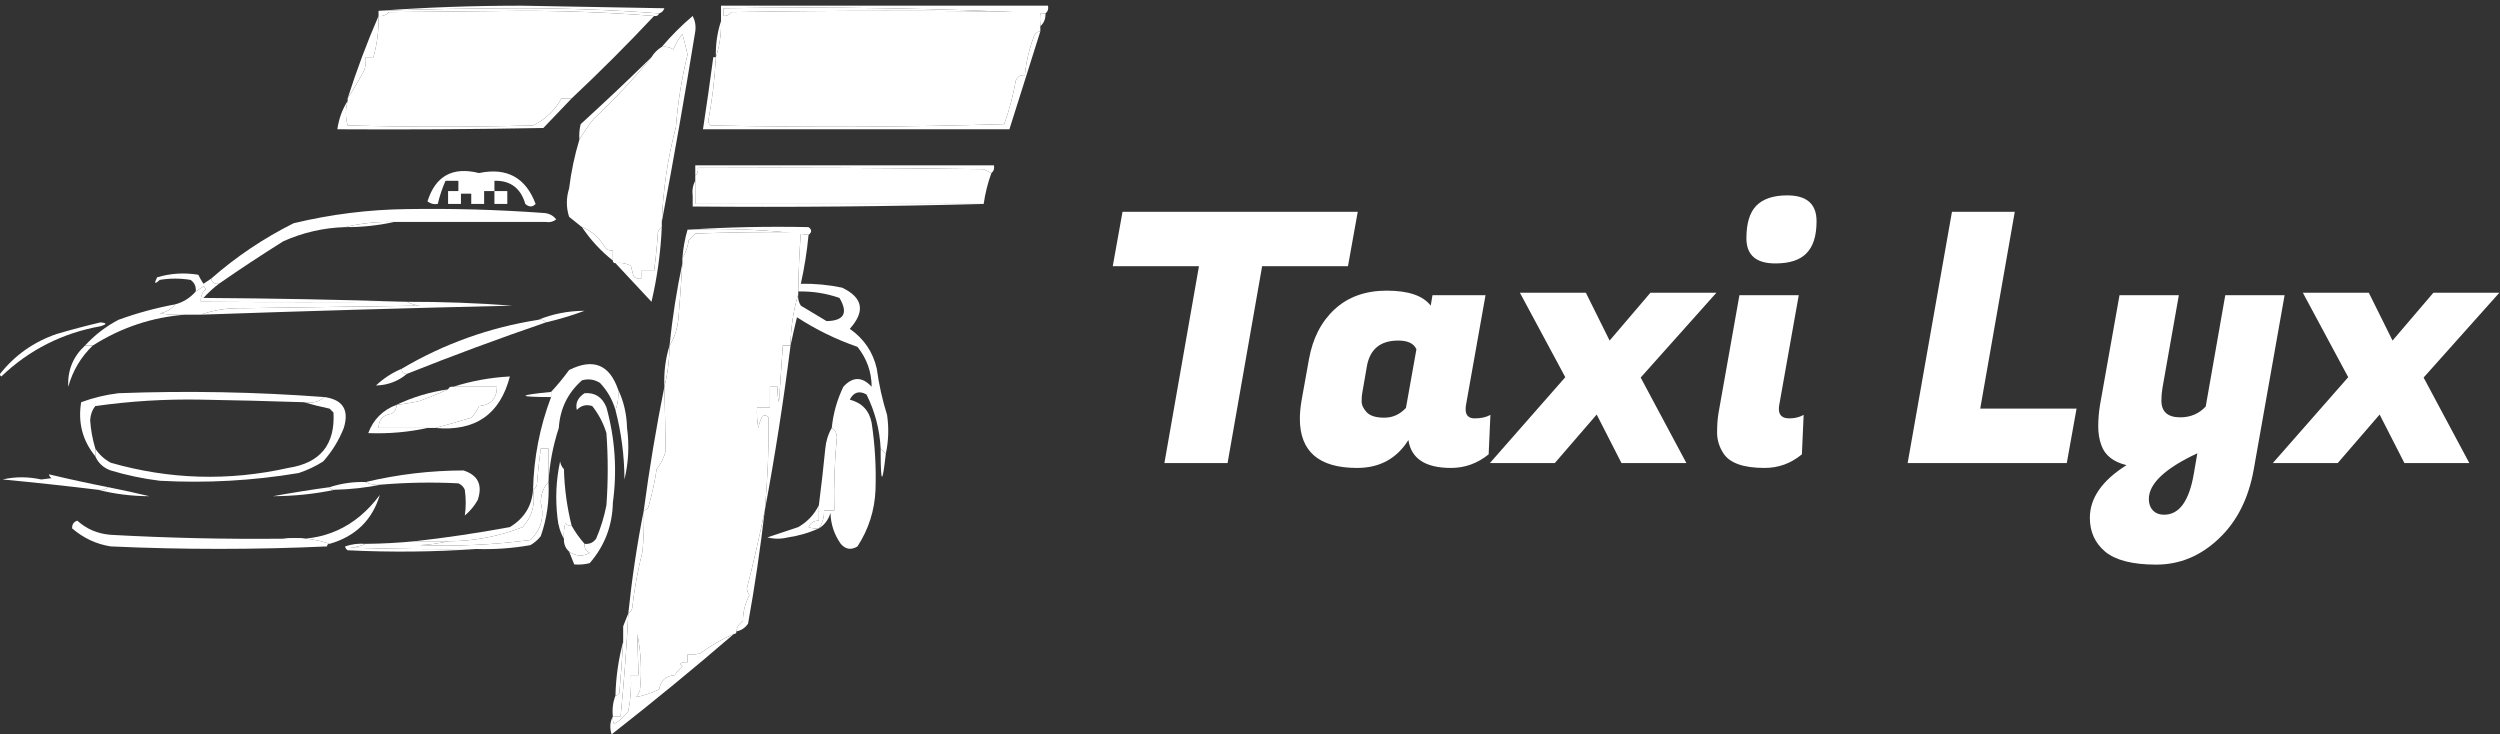 <svg width="354" height="104" viewBox="0 0 354 104" fill="none" xmlns="http://www.w3.org/2000/svg">
<rect x="0" y="0" width="354" height="104" fill="#333333" stroke="none"/>
<path fill-rule="evenodd" clip-rule="evenodd" d="M88.97 86.852C88.727 91.724 88.362 96.585 87.876 101.437C87.512 101.437 87.147 101.437 86.783 101.437C86.671 100.385 86.792 99.412 87.147 98.52C87.372 98.479 87.554 98.358 87.694 98.155C87.917 95.725 88.099 93.295 88.241 90.863C88.241 90.134 88.241 89.404 88.241 88.675C88.484 88.067 88.727 87.46 88.97 86.852Z" fill="white"/>
<path fill-rule="evenodd" clip-rule="evenodd" d="M88.241 90.863C88.099 93.295 87.917 95.725 87.694 98.155C87.554 98.358 87.372 98.479 87.147 98.52C87.212 95.877 87.577 93.324 88.241 90.863Z" fill="white"/>
<path fill-rule="evenodd" clip-rule="evenodd" d="M103.919 89.769C98.273 94.633 92.5 99.373 86.6 103.989C86.31 103.063 86.371 102.213 86.783 101.437C86.728 101.82 86.789 102.185 86.965 102.53C87.767 102.043 88.436 101.436 88.97 100.707C89.293 99.022 89.415 97.32 89.335 95.603C89.7 95.603 90.064 95.603 90.429 95.603C90.342 93.649 90.281 91.705 90.246 89.769C90.781 92.422 90.903 95.096 90.611 97.79C90.475 98.124 90.293 98.429 90.064 98.702C91.171 98.503 92.265 98.139 93.346 97.608C93.544 96.377 94.273 95.709 95.533 95.603C95.855 95.143 96.22 94.718 96.627 94.327C96.506 94.205 96.384 94.084 96.263 93.962C96.608 93.786 96.973 93.725 97.356 93.78C97.356 93.415 97.356 93.051 97.356 92.686C97.976 92.744 98.584 92.684 99.18 92.504C100.668 91.396 102.248 90.484 103.919 89.769Z" fill="white"/>
<path fill-rule="evenodd" clip-rule="evenodd" d="M108.295 72.268C107.673 77.636 106.883 82.984 105.925 88.311C105.513 88.909 104.966 89.273 104.284 89.404C104.351 88.786 104.656 88.3 105.195 87.946C105.205 86.63 105.509 85.415 106.107 84.3C105.95 84.011 105.828 83.707 105.742 83.388C106.705 79.605 107.556 75.898 108.295 72.268Z" fill="white"/>
<path fill-rule="evenodd" clip-rule="evenodd" d="M91.158 72.268C91.219 74.216 91.158 76.16 90.976 78.101C90.312 80.732 89.826 83.406 89.517 86.123C89.416 86.457 89.234 86.7 88.97 86.852C89.482 81.909 90.211 77.047 91.158 72.268Z" fill="white"/>
<path fill-rule="evenodd" clip-rule="evenodd" d="M51.78 77.008C51.126 77.303 50.397 77.485 49.592 77.555C55.546 77.737 61.501 77.798 67.458 77.737C61.444 78.161 55.367 78.221 49.227 77.919C49.025 77.78 48.903 77.598 48.863 77.373C49.794 77.049 50.766 76.927 51.78 77.008Z" fill="white"/>
<path fill-rule="evenodd" clip-rule="evenodd" d="M77.667 68.257C77.804 70.889 77.439 73.441 76.574 75.914C76.182 76.419 75.696 76.844 75.115 77.19C72.583 77.639 70.031 77.821 67.458 77.737C61.502 77.798 55.546 77.737 49.592 77.555C50.397 77.485 51.127 77.303 51.78 77.008C54.096 76.987 56.405 76.866 58.708 76.643C60.287 76.643 61.868 76.643 63.447 76.643C62.18 76.944 60.843 77.126 59.437 77.19C64.681 77.387 69.907 77.144 75.115 76.461C76.622 74.97 77.108 73.208 76.574 71.174C76.58 69.989 76.945 69.017 77.667 68.257Z" fill="white"/>
<path fill-rule="evenodd" clip-rule="evenodd" d="M80.949 74.455C81.467 75.37 82.075 76.221 82.772 77.007C82.721 77.599 82.964 78.025 83.501 78.283C82.537 78.844 81.565 78.783 80.584 78.101C80.062 77.634 79.819 77.027 79.855 76.278C79.796 75.539 79.857 74.81 80.037 74.09C80.282 74.365 80.586 74.486 80.949 74.455Z" fill="white"/>
<path fill-rule="evenodd" clip-rule="evenodd" d="M10.943 73.726C12.26 74.918 13.84 75.586 15.683 75.731C23.82 76.182 31.963 76.364 40.112 76.278C42.455 76.052 44.643 76.296 46.675 77.008C46.432 77.008 46.311 77.129 46.311 77.372C36.103 77.838 25.894 77.838 15.683 77.372C13.649 77.056 11.826 76.205 10.214 74.82C10.188 74.263 10.431 73.898 10.943 73.726Z" fill="white"/>
<path fill-rule="evenodd" clip-rule="evenodd" d="M115.952 71.538C115.952 72.267 115.952 72.996 115.952 73.725C115.274 73.711 114.788 74.015 114.493 74.637C114.965 74.816 115.451 74.876 115.952 74.819C114.6 75.435 113.141 75.86 111.576 76.095C110.604 76.338 109.632 76.338 108.659 76.095C110.118 75.609 111.576 75.123 113.035 74.637C114.339 73.881 115.311 72.848 115.952 71.538Z" fill="white"/>
<path fill-rule="evenodd" clip-rule="evenodd" d="M117.775 60.6C118.221 60.837 118.464 61.263 118.504 61.876C118.173 65.331 118.052 68.795 118.139 72.267C117.653 72.267 117.167 72.267 116.681 72.267C116.717 73.218 116.474 74.069 115.952 74.82C115.451 74.877 114.965 74.816 114.493 74.637C114.788 74.015 115.274 73.711 115.952 73.726C115.952 72.996 115.952 72.267 115.952 71.538C116.294 68.872 116.598 66.198 116.863 63.517C116.965 62.438 117.269 61.466 117.775 60.6Z" fill="white"/>
<path fill-rule="evenodd" clip-rule="evenodd" d="M124.702 63.517C124.945 63.76 125.188 64.003 125.431 64.246C124.96 68.581 124.717 68.581 124.702 64.246C124.702 64.003 124.702 63.76 124.702 63.517Z" fill="white"/>
<path fill-rule="evenodd" clip-rule="evenodd" d="M94.075 54.767C94.151 57.812 94.212 60.85 94.257 63.882C93.992 64.85 93.567 65.701 92.981 66.434C92.722 68.161 92.357 69.862 91.887 71.539C91.797 71.981 91.554 72.224 91.158 72.268C91.947 66.36 92.919 60.526 94.075 54.767Z" fill="white"/>
<path fill-rule="evenodd" clip-rule="evenodd" d="M97.356 32.525C103.203 32.288 108.915 32.531 114.493 33.254C114.27 35.586 113.905 37.896 113.399 40.182C115.364 40.147 117.308 40.33 119.233 40.729C122.196 42.136 122.561 44.08 120.327 46.562C122.339 47.963 123.615 49.847 124.155 52.214C124.456 54.444 124.942 56.632 125.614 58.777C125.879 60.619 125.818 62.442 125.432 64.246C125.188 64.003 124.946 63.76 124.702 63.517C124.565 60.821 123.896 58.268 122.697 55.86C121.667 55.283 120.877 55.525 120.327 56.589C122.054 57.04 123.087 58.134 123.426 59.871C123.899 63.012 124.081 66.172 123.973 69.351C123.852 72.265 123.002 74.939 121.421 77.372C120.521 77.922 119.731 77.8 119.051 77.008C118.131 75.706 117.645 74.248 117.592 72.632C117.296 73.608 116.749 74.338 115.952 74.82C116.474 74.07 116.717 73.219 116.681 72.268C117.167 72.268 117.653 72.268 118.139 72.268C118.052 68.795 118.174 65.331 118.504 61.876C118.465 61.263 118.221 60.838 117.775 60.6C117.979 58.57 118.525 56.626 119.416 54.766C120.753 53.308 122.089 53.308 123.426 54.766C123.416 52.67 122.748 50.787 121.421 49.115C118.375 48.061 115.519 46.664 112.852 44.922C112.518 46.3 112.214 47.637 111.941 48.932C111.97 46.405 112.334 43.974 113.035 41.64C112.957 42.24 113.079 42.787 113.399 43.281C114.615 44.01 115.83 44.739 117.046 45.469C119.523 45.42 120.131 44.327 118.869 42.187C116.979 41.53 115.034 41.226 113.035 41.276C113.07 38.476 113.192 35.68 113.399 32.89C108.415 32.829 103.432 32.89 98.45 33.072C98.147 33.376 97.843 33.68 97.539 33.983C97.397 34.933 97.093 35.784 96.627 36.536C96.74 35.128 96.983 33.792 97.356 32.525Z" fill="white"/>
<path fill-rule="evenodd" clip-rule="evenodd" d="M86.783 71.173C86.711 74.449 85.617 77.305 83.501 79.742C82.782 79.922 82.053 79.983 81.314 79.924C81.07 79.316 80.828 78.709 80.584 78.101C81.565 78.783 82.537 78.844 83.501 78.283C82.964 78.024 82.721 77.599 82.772 77.007C83.461 77.081 84.008 76.838 84.413 76.278C85.068 74.753 85.554 73.173 85.871 71.538C86.114 68.135 86.114 64.732 85.871 61.329C85.448 59.936 84.779 58.66 83.866 57.5C83.024 57.225 82.295 57.407 81.678 58.047C81.454 57.091 81.818 56.3 82.772 55.677C84.247 55.559 85.28 56.228 85.871 57.683C87.097 62.112 87.401 66.608 86.783 71.173Z" fill="white"/>
<path fill-rule="evenodd" clip-rule="evenodd" d="M111.941 48.933C110.949 56.796 109.734 64.574 108.295 72.268C108.695 67.899 108.877 63.524 108.842 59.142C108.58 58.795 108.276 58.734 107.93 58.959C107.665 59.469 107.483 60.017 107.383 60.6C107.202 59.635 107.141 58.663 107.201 57.683C107.809 57.683 108.416 57.683 109.024 57.683C109.024 56.711 109.024 55.739 109.024 54.766C109.389 54.766 109.753 54.766 110.118 54.766C110.059 55.505 110.12 56.235 110.3 56.954C110.474 54.278 110.657 51.604 110.847 48.933C111.212 48.933 111.576 48.933 111.941 48.933Z" fill="white"/>
<path fill-rule="evenodd" clip-rule="evenodd" d="M94.804 48.933C94.794 50.957 94.551 52.901 94.075 54.766C93.986 52.73 94.229 50.786 94.804 48.933Z" fill="white"/>
<path fill-rule="evenodd" clip-rule="evenodd" d="M14.225 45.65C15.172 45.73 15.172 45.913 14.225 46.197C8.809 47.172 4.13 49.542 0.187 53.307C0.042 53.224 -0.019 53.102 0.005 52.942C2.123 50.278 4.797 48.394 8.026 47.291C10.09 46.684 12.156 46.137 14.225 45.65Z" fill="white"/>
<path fill-rule="evenodd" clip-rule="evenodd" d="M24.799 43.098C24.261 43.794 23.532 44.219 22.611 44.374C23.82 44.555 25.036 44.616 26.257 44.556C21.549 44.91 17.173 46.369 13.131 48.931C12.766 48.931 12.402 48.931 12.037 48.931C13.409 47.437 14.989 46.221 16.777 45.285C19.391 44.333 22.065 43.604 24.799 43.098Z" fill="white"/>
<path fill-rule="evenodd" clip-rule="evenodd" d="M57.614 42.734C62.603 42.724 67.586 42.906 72.563 43.281C57.852 43.62 43.146 44.045 28.445 44.557C30.234 43.904 32.178 43.601 34.279 43.645C42.665 43.524 51.051 43.402 59.437 43.281C58.751 43.209 58.143 43.026 57.614 42.734Z" fill="white"/>
<path fill-rule="evenodd" clip-rule="evenodd" d="M96.627 37.264C96.473 39.816 96.291 42.369 96.08 44.921C95.96 46.443 95.535 47.78 94.804 48.932C95.213 44.968 95.821 41.078 96.627 37.264Z" fill="white"/>
<path fill-rule="evenodd" clip-rule="evenodd" d="M57.614 42.734C58.143 43.026 58.751 43.208 59.437 43.281C51.051 43.402 42.665 43.524 34.279 43.645C32.178 43.601 30.234 43.904 28.445 44.557C27.715 44.557 26.986 44.557 26.257 44.557C25.036 44.617 23.82 44.556 22.611 44.374C23.532 44.22 24.261 43.795 24.799 43.098C25.958 42.789 26.931 42.181 27.715 41.275C28.074 41.041 28.438 40.799 28.809 40.546C28.931 40.667 29.052 40.789 29.174 40.91C28.625 41.4 28.382 42.007 28.445 42.734C38.146 42.795 47.868 42.795 57.614 42.734Z" fill="white"/>
<path fill-rule="evenodd" clip-rule="evenodd" d="M29.903 39.452C30.02 40.016 30.385 40.259 30.997 40.181C30.23 40.764 29.5 41.432 28.809 42.186C38.472 42.247 48.074 42.43 57.614 42.733C47.868 42.795 38.145 42.795 28.445 42.733C28.382 42.007 28.625 41.399 29.174 40.91C29.052 40.789 28.931 40.667 28.809 40.545C28.438 40.798 28.073 41.041 27.715 41.275C27.789 40.586 27.547 40.039 26.986 39.634C25.528 39.391 24.069 39.391 22.611 39.634C21.907 40.3 21.786 40.179 22.246 39.269C24.149 38.699 26.093 38.578 28.08 38.905C28.288 39.344 28.531 39.77 28.809 40.181C29.18 39.928 29.545 39.685 29.903 39.452Z" fill="white"/>
<path fill-rule="evenodd" clip-rule="evenodd" d="M113.035 41.276C113.035 41.397 113.035 41.519 113.035 41.64C112.334 43.974 111.97 46.405 111.941 48.932C111.576 48.932 111.212 48.932 110.847 48.932C110.657 51.604 110.475 54.277 110.3 56.954C110.12 56.234 110.059 55.505 110.118 54.766C109.753 54.766 109.389 54.766 109.024 54.766C109.024 55.739 109.024 56.711 109.024 57.683C108.416 57.683 107.809 57.683 107.201 57.683C107.141 58.663 107.202 59.635 107.383 60.6C107.483 60.016 107.665 59.469 107.93 58.959C108.276 58.734 108.58 58.795 108.842 59.142C108.878 63.524 108.695 67.899 108.295 72.268C107.556 75.898 106.706 79.605 105.743 83.388C105.828 83.707 105.95 84.011 106.107 84.3C105.509 85.415 105.205 86.63 105.196 87.946C104.656 88.3 104.352 88.786 104.284 89.404C104.284 89.648 104.163 89.769 103.92 89.769C102.248 90.484 100.668 91.396 99.18 92.504C98.584 92.684 97.976 92.744 97.357 92.686C97.357 93.05 97.357 93.415 97.357 93.78C96.973 93.725 96.608 93.786 96.263 93.962C96.384 94.084 96.506 94.205 96.627 94.327C96.22 94.718 95.855 95.143 95.534 95.603C94.273 95.709 93.544 96.377 93.346 97.608C92.265 98.139 91.171 98.503 90.064 98.702C90.293 98.428 90.475 98.124 90.611 97.79C90.903 95.096 90.781 92.422 90.247 89.769C90.282 91.705 90.342 93.649 90.429 95.603C90.064 95.603 89.7 95.603 89.335 95.603C89.415 97.32 89.293 99.022 88.971 100.707C88.436 101.436 87.767 102.043 86.965 102.53C86.789 102.185 86.728 101.82 86.783 101.437C87.147 101.437 87.512 101.437 87.877 101.437C88.362 96.585 88.727 91.724 88.971 86.852C89.234 86.7 89.416 86.457 89.517 86.123C89.826 83.406 90.312 80.733 90.976 78.101C91.158 76.161 91.219 74.216 91.158 72.268C91.554 72.224 91.797 71.981 91.887 71.538C92.357 69.862 92.722 68.16 92.981 66.434C93.567 65.7 93.992 64.85 94.257 63.882C94.213 60.849 94.152 57.811 94.075 54.766C94.551 52.901 94.794 50.956 94.804 48.932C95.535 47.78 95.96 46.443 96.08 44.922C96.291 42.369 96.473 39.817 96.627 37.265C96.627 37.022 96.627 36.779 96.627 36.536C97.093 35.784 97.397 34.933 97.539 33.983C97.843 33.68 98.147 33.376 98.45 33.072C103.432 32.889 108.415 32.829 113.399 32.889C113.192 35.68 113.07 38.476 113.035 41.276Z" fill="white"/>
<path fill-rule="evenodd" clip-rule="evenodd" d="M97.356 32.525C103.004 32.162 108.717 32.04 114.493 32.161C114.979 32.525 114.979 32.89 114.493 33.254C108.915 32.531 103.203 32.288 97.356 32.525Z" fill="white"/>
<path fill-rule="evenodd" clip-rule="evenodd" d="M55.79 31.431C53.56 31.933 51.251 32.177 48.863 32.16C51.089 31.614 53.398 31.371 55.79 31.431Z" fill="white"/>
<path fill-rule="evenodd" clip-rule="evenodd" d="M75.479 69.35C75.835 71.386 75.349 73.148 74.021 74.637C70.627 75.963 67.103 76.632 63.447 76.642C61.867 76.642 60.287 76.642 58.707 76.642C63.173 76.142 67.671 75.473 72.198 74.637C74.23 73.402 75.323 71.64 75.479 69.35Z" fill="white"/>
<path fill-rule="evenodd" clip-rule="evenodd" d="M46.675 77.008C44.643 76.296 42.455 76.053 40.112 76.279C45.806 76.752 50.364 74.686 53.785 70.081C52.715 73.642 50.345 75.951 46.675 77.008Z" fill="white"/>
<path fill-rule="evenodd" clip-rule="evenodd" d="M79.855 66.434C79.922 69.163 80.287 71.836 80.949 74.456C80.586 74.487 80.282 74.365 80.037 74.091C79.857 74.81 79.796 75.54 79.855 76.279C79.349 75.412 79.045 74.44 78.943 73.362C78.619 70.659 78.74 67.985 79.308 65.34C79.393 65.791 79.575 66.156 79.855 66.434Z" fill="white"/>
<path fill-rule="evenodd" clip-rule="evenodd" d="M15.319 68.986C17.267 69.372 19.211 69.797 21.153 70.262C18.647 70.256 16.216 69.952 13.86 69.35C14.443 69.448 14.929 69.326 15.319 68.986Z" fill="white"/>
<path fill-rule="evenodd" clip-rule="evenodd" d="M46.675 68.986C46.8 69.291 47.043 69.413 47.405 69.35C44.56 69.948 41.643 70.252 38.654 70.262C41.322 69.777 43.996 69.351 46.675 68.986Z" fill="white"/>
<path fill-rule="evenodd" clip-rule="evenodd" d="M51.78 68.257C52.423 68.607 53.153 68.729 53.968 68.621C51.852 69.052 49.665 69.295 47.404 69.35C47.043 69.413 46.8 69.291 46.675 68.986C48.328 68.445 50.03 68.202 51.78 68.257Z" fill="white"/>
<path fill-rule="evenodd" clip-rule="evenodd" d="M77.667 68.257C76.945 69.016 76.58 69.989 76.573 71.174C77.108 73.207 76.622 74.97 75.115 76.461C69.907 77.144 64.681 77.387 59.437 77.19C60.843 77.126 62.18 76.943 63.447 76.643C67.103 76.633 70.628 75.964 74.021 74.638C75.349 73.149 75.835 71.387 75.48 69.351C75.743 69.198 75.925 68.956 76.027 68.622C76.155 66.909 76.337 65.207 76.573 63.517C76.938 63.517 77.303 63.517 77.667 63.517C77.667 65.097 77.667 66.677 77.667 68.257Z" fill="white"/>
<path fill-rule="evenodd" clip-rule="evenodd" d="M6.933 67.163C9.725 67.831 12.521 68.439 15.319 68.986C14.93 69.327 14.444 69.448 13.86 69.351C9.37 68.806 4.873 68.319 0.37 67.892C2.133 67.484 3.956 67.484 5.839 67.892C6.325 67.831 6.811 67.771 7.297 67.71C7.095 67.57 6.973 67.388 6.933 67.163Z" fill="white"/>
<path fill-rule="evenodd" clip-rule="evenodd" d="M53.968 68.622C53.153 68.729 52.423 68.607 51.78 68.257C56.3 67.175 60.918 66.629 65.635 66.616C67.698 67.283 68.367 68.681 67.64 70.809C67.17 71.645 66.562 72.374 65.817 72.997C65.993 71.808 65.993 70.593 65.817 69.351C65.635 68.925 65.331 68.622 64.906 68.439C61.256 68.257 57.61 68.318 53.968 68.622Z" fill="white"/>
<path fill-rule="evenodd" clip-rule="evenodd" d="M45.946 56.225C48.554 56.59 49.465 58.048 48.681 60.6C47.982 62.365 47.01 63.945 45.764 65.34C44.678 66.027 43.523 66.573 42.3 66.981C35.777 68.072 29.214 68.437 22.611 68.075C20.259 67.784 17.949 67.298 15.683 66.617C14.646 66.247 13.917 65.578 13.496 64.611C13.496 64.247 13.496 63.882 13.496 63.517C14.034 64.359 14.764 65.027 15.683 65.523C23.997 67.907 32.383 68.15 40.842 66.252C45.346 65.565 47.473 62.952 47.222 58.413C47.04 58.23 46.858 58.048 46.675 57.866C45.403 57.597 44.187 57.293 43.029 56.954C44.195 57.15 45.168 56.907 45.946 56.225Z" fill="white"/>
<path fill-rule="evenodd" clip-rule="evenodd" d="M87.512 55.131C87.624 56.183 87.502 57.155 87.147 58.048C86.725 56.598 85.996 55.322 84.96 54.219C84.159 53.719 83.308 53.597 82.407 53.855C80.392 55.637 79.298 57.885 79.126 60.6C78.308 63.092 77.822 65.644 77.667 68.257C77.667 66.677 77.667 65.097 77.667 63.517C77.303 63.517 76.938 63.517 76.574 63.517C76.337 65.207 76.155 66.909 76.027 68.621C75.925 68.955 75.743 69.198 75.48 69.351C75.584 64.817 76.435 60.441 78.032 56.225C78.032 55.981 78.032 55.739 78.032 55.495C78.932 54.531 79.783 53.498 80.584 52.396C83.976 50.691 86.285 51.603 87.512 55.131Z" fill="white"/>
<path fill-rule="evenodd" clip-rule="evenodd" d="M56.155 57.318C56.151 57.871 55.909 58.297 55.426 58.594C54.233 58.754 53.625 59.422 53.603 60.6C55.912 60.6 58.222 60.6 60.531 60.6C57.819 61.195 55.024 61.438 52.145 61.329C52.861 59.397 54.198 58.06 56.155 57.318Z" fill="white"/>
<path fill-rule="evenodd" clip-rule="evenodd" d="M64.176 54.766C66.243 54.766 68.309 54.766 70.375 54.766C70.339 56.443 69.488 57.354 67.823 57.501C67.573 58.118 67.209 58.665 66.729 59.141C64.999 59.678 63.298 60.164 61.624 60.6C61.26 60.6 60.895 60.6 60.53 60.6C58.221 60.6 55.912 60.6 53.603 60.6C53.625 59.422 54.233 58.754 55.426 58.594C55.908 58.297 56.151 57.871 56.155 57.318C57.257 57.207 58.351 57.025 59.437 56.771C60.865 56.247 62.202 55.7 63.447 55.131C63.572 54.825 63.815 54.703 64.176 54.766Z" fill="white"/>
<path fill-rule="evenodd" clip-rule="evenodd" d="M87.512 55.13C88.32 56.819 88.745 58.642 88.788 60.6C89.123 63.07 89.001 65.501 88.423 67.892C88.408 64.55 87.982 61.269 87.147 58.047C87.502 57.155 87.623 56.182 87.512 55.13Z" fill="white"/>
<path fill-rule="evenodd" clip-rule="evenodd" d="M45.946 56.225C45.168 56.906 44.195 57.149 43.029 56.954C38.17 56.792 33.308 56.67 28.445 56.589C23.435 56.493 18.452 56.797 13.496 57.501C13.051 58.057 12.808 58.725 12.766 59.506C12.859 60.876 13.102 62.213 13.496 63.517C13.496 63.881 13.496 64.246 13.496 64.611C11.686 62.396 11.018 59.844 11.49 56.954C13.183 56.328 14.946 55.903 16.777 55.678C26.516 55.313 36.239 55.496 45.946 56.225Z" fill="white"/>
<path fill-rule="evenodd" clip-rule="evenodd" d="M78.032 55.496C78.032 55.739 78.032 55.982 78.032 56.225C73.203 56.215 73.203 55.972 78.032 55.496Z" fill="white"/>
<path fill-rule="evenodd" clip-rule="evenodd" d="M63.447 55.13C62.202 55.7 60.865 56.247 59.437 56.771C58.351 57.025 57.257 57.207 56.155 57.318C58.441 56.233 60.871 55.504 63.447 55.13Z" fill="white"/>
<path fill-rule="evenodd" clip-rule="evenodd" d="M61.624 60.6C63.298 60.164 64.999 59.678 66.729 59.141C67.209 58.665 67.573 58.118 67.823 57.501C69.488 57.354 70.339 56.443 70.375 54.766C68.309 54.766 66.243 54.766 64.177 54.766C66.747 53.944 69.42 53.458 72.198 53.308C70.808 58.691 67.283 61.122 61.624 60.6Z" fill="white"/>
<path fill-rule="evenodd" clip-rule="evenodd" d="M56.884 52.214C56.884 52.7 57.128 52.944 57.614 52.944C56.347 54.002 54.889 54.549 53.238 54.584C54.313 53.57 55.528 52.779 56.884 52.214Z" fill="white"/>
<path fill-rule="evenodd" clip-rule="evenodd" d="M12.037 48.933C12.402 48.933 12.766 48.933 13.131 48.933C11.451 50.555 10.296 52.499 9.667 54.766C9.549 52.45 10.339 50.506 12.037 48.933Z" fill="white"/>
<path fill-rule="evenodd" clip-rule="evenodd" d="M76.209 45.287C76.68 45.2 77.044 45.322 77.303 45.651C70.665 47.924 64.102 50.354 57.614 52.944C57.128 52.944 56.884 52.7 56.884 52.214C62.851 48.685 69.293 46.376 76.209 45.287Z" fill="white"/>
<path fill-rule="evenodd" clip-rule="evenodd" d="M77.303 45.651C77.044 45.321 76.679 45.2 76.209 45.286C78.289 44.44 80.477 44.015 82.772 44.01C80.997 44.67 79.174 45.217 77.303 45.651Z" fill="white"/>
<path fill-rule="evenodd" clip-rule="evenodd" d="M93.71 32.16C93.552 35.733 93.066 39.258 92.252 42.733C90.553 40.913 88.851 39.09 87.147 37.264C87.914 37.155 88.644 37.277 89.335 37.629C89.456 38.115 89.578 38.601 89.699 39.087C90 39.41 90.365 39.532 90.793 39.452C90.793 39.087 90.793 38.723 90.793 38.358C91.401 38.358 92.008 38.358 92.616 38.358C92.858 36.547 93.041 34.724 93.163 32.889C93.265 32.555 93.447 32.312 93.71 32.16Z" fill="white"/>
<path fill-rule="evenodd" clip-rule="evenodd" d="M82.407 32.16C83.83 32.73 84.924 33.702 85.689 35.077C85.99 35.4 86.354 35.521 86.782 35.441C86.782 35.927 86.782 36.414 86.782 36.9C85.073 35.542 83.614 33.963 82.407 32.16Z" fill="white"/>
<path fill-rule="evenodd" clip-rule="evenodd" d="M57.614 29.607C64.064 29.504 70.506 29.686 76.938 30.154C77.711 30.19 78.319 30.493 78.761 31.066C78.328 31.404 77.842 31.526 77.303 31.43C70.132 31.43 62.962 31.43 55.791 31.43C53.398 31.371 51.089 31.614 48.863 32.159C45.818 32.252 42.901 32.921 40.112 34.165C37.002 36.117 33.964 38.122 30.997 40.181C30.385 40.259 30.02 40.016 29.903 39.452C33.437 36.349 37.326 33.736 41.571 31.612C46.833 30.345 52.181 29.676 57.614 29.607Z" fill="white"/>
<path fill-rule="evenodd" clip-rule="evenodd" d="M98.45 25.597C98.45 26.691 98.45 27.785 98.45 28.879C112.062 28.879 125.675 28.879 139.287 28.879C125.615 29.243 111.881 29.364 98.085 29.243C98.085 28.757 98.085 28.271 98.085 27.785C97.978 26.97 98.1 26.241 98.45 25.597Z" fill="white"/>
<path fill-rule="evenodd" clip-rule="evenodd" d="M75.844 28.879C75.404 29.346 74.918 29.346 74.386 28.879C73.73 26.636 72.272 25.542 70.011 25.598C70.011 26.084 70.011 26.57 70.011 27.056C69.525 27.056 69.038 27.056 68.552 27.056C68.552 27.177 68.552 27.299 68.552 27.421C68.552 27.907 68.552 28.393 68.552 28.879C67.944 28.879 67.337 28.879 66.729 28.879C66.729 28.393 66.729 27.907 66.729 27.421C66.243 27.421 65.757 27.421 65.271 27.421C65.271 27.907 65.271 28.393 65.271 28.879C64.663 28.879 64.055 28.879 63.448 28.879C63.448 28.271 63.448 27.664 63.448 27.056C63.934 27.056 64.42 27.056 64.906 27.056C64.906 26.57 64.906 26.084 64.906 25.598C64.298 25.598 63.691 25.598 63.083 25.598C62.624 26.642 62.259 27.736 61.989 28.879C61.45 28.974 60.964 28.853 60.531 28.514C61.667 24.906 64.098 23.569 67.823 24.504C71.768 23.68 74.442 25.139 75.844 28.879Z" fill="white"/>
<path fill-rule="evenodd" clip-rule="evenodd" d="M70.01 27.056C70.618 27.056 71.225 27.056 71.833 27.056C71.833 27.663 71.833 28.271 71.833 28.879C71.225 28.879 70.618 28.879 70.01 28.879C70.01 28.271 70.01 27.663 70.01 27.056Z" fill="white"/>
<path fill-rule="evenodd" clip-rule="evenodd" d="M140.381 24.503C139.868 25.92 139.504 27.378 139.287 28.879C125.675 28.879 112.062 28.879 98.45 28.879C98.45 27.785 98.45 26.691 98.45 25.597C98.45 25.354 98.45 25.111 98.45 24.868C98.78 24.61 98.901 24.245 98.815 23.774C112.306 23.713 125.797 23.774 139.287 23.957C139.661 24.144 140.026 24.326 140.381 24.503Z" fill="white"/>
<path fill-rule="evenodd" clip-rule="evenodd" d="M98.45 23.41C112.549 23.41 126.647 23.41 140.745 23.41C140.832 23.881 140.71 24.245 140.381 24.504C140.026 24.326 139.661 24.144 139.287 23.957C125.797 23.775 112.306 23.714 98.815 23.775C98.901 24.245 98.78 24.61 98.45 24.869C98.45 24.383 98.45 23.896 98.45 23.41Z" fill="white"/>
<path fill-rule="evenodd" clip-rule="evenodd" d="M98.45 4.45C96.987 13.462 95.407 22.456 93.71 31.431C93.888 26.849 94.557 22.352 95.716 17.941C95.983 14.482 96.53 11.08 97.356 7.731C97.147 6.755 96.904 5.783 96.627 4.814C96.096 5.462 95.67 6.191 95.351 7.002C94.856 6.681 94.31 6.56 93.71 6.638C95.04 5.065 96.498 3.607 98.085 2.262C98.438 2.954 98.559 3.683 98.45 4.45Z" fill="white"/>
<path fill-rule="evenodd" clip-rule="evenodd" d="M147.308 4.449C145.842 9.079 144.384 13.697 142.933 18.305C128.47 18.305 114.007 18.305 99.544 18.305C100.064 14.907 100.55 11.503 101.002 8.095C101.124 8.095 101.246 8.095 101.367 8.095C101.211 11.164 100.847 14.202 100.273 17.211C100.349 17.424 100.471 17.607 100.638 17.758C114.495 18.061 128.35 18.001 142.204 17.575C142.915 15.581 143.462 13.515 143.844 11.377C144.103 10.84 144.528 10.597 145.121 10.648C145.297 8.775 145.723 6.952 146.397 5.178C146.549 4.72 146.852 4.477 147.308 4.449Z" fill="white"/>
<path fill-rule="evenodd" clip-rule="evenodd" d="M80.949 13.93C79.624 15.325 78.287 16.723 76.938 18.123C67.216 18.305 57.493 18.366 47.769 18.305C47.975 16.833 48.462 15.496 49.228 14.294C48.901 15.475 48.901 16.63 49.228 17.758C57.978 18.001 66.729 18.001 75.48 17.758C77.254 16.894 78.591 15.618 79.49 13.93C79.976 13.93 80.463 13.93 80.949 13.93Z" fill="white"/>
<path fill-rule="evenodd" clip-rule="evenodd" d="M92.252 8.096C89.713 11.182 86.979 14.099 84.048 16.847C83.279 17.824 82.611 18.796 82.043 19.764C81.984 19.025 82.045 18.296 82.225 17.576C85.63 14.475 88.972 11.315 92.252 8.096Z" fill="white"/>
<path fill-rule="evenodd" clip-rule="evenodd" d="M93.71 31.431C93.71 31.674 93.71 31.917 93.71 32.16C93.447 32.313 93.265 32.556 93.163 32.89C93.041 34.724 92.859 36.547 92.617 38.359C92.009 38.359 91.401 38.359 90.793 38.359C90.793 38.723 90.793 39.088 90.793 39.453C90.365 39.532 90.001 39.411 89.7 39.088C89.578 38.602 89.457 38.116 89.335 37.63C88.644 37.277 87.915 37.156 87.147 37.265C86.904 37.265 86.783 37.144 86.783 36.9C86.783 36.414 86.783 35.928 86.783 35.442C86.354 35.522 85.99 35.4 85.689 35.077C84.924 33.703 83.831 32.731 82.407 32.16C81.8 31.674 81.192 31.188 80.584 30.702C80.162 29.383 80.162 28.046 80.584 26.691C80.88 24.297 81.367 21.988 82.043 19.764C82.611 18.796 83.279 17.824 84.048 16.847C86.979 14.099 89.713 11.182 92.252 8.096C92.607 7.498 93.093 7.012 93.71 6.638C94.31 6.559 94.857 6.681 95.351 7.002C95.671 6.191 96.096 5.462 96.627 4.814C96.904 5.783 97.147 6.755 97.356 7.731C96.53 11.08 95.983 14.482 95.716 17.941C94.557 22.352 93.889 26.849 93.71 31.431Z" fill="white"/>
<path fill-rule="evenodd" clip-rule="evenodd" d="M53.603 2.262C53.652 4.25 53.409 6.195 52.874 8.096C52.509 8.096 52.145 8.096 51.78 8.096C51.838 8.715 51.778 9.323 51.598 9.919C50.833 11.342 50.043 12.68 49.228 13.93C50.499 9.936 51.958 6.047 53.603 2.262Z" fill="white"/>
<path fill-rule="evenodd" clip-rule="evenodd" d="M102.096 2.992C102.147 4.783 101.904 6.485 101.367 8.096C101.317 6.305 101.56 4.603 102.096 2.992Z" fill="white"/>
<path fill-rule="evenodd" clip-rule="evenodd" d="M147.308 3.721C147.308 3.964 147.308 4.207 147.308 4.45C146.852 4.478 146.549 4.721 146.397 5.179C145.723 6.953 145.297 8.776 145.121 10.649C144.528 10.598 144.103 10.841 143.844 11.378C143.462 13.516 142.915 15.582 142.204 17.576C128.35 18.002 114.495 18.062 100.638 17.759C100.471 17.608 100.349 17.425 100.273 17.212C100.847 14.203 101.211 11.165 101.367 8.096C101.904 6.485 102.147 4.783 102.096 2.992C102.096 2.749 102.096 2.506 102.096 2.263C102.218 2.263 102.34 2.263 102.461 2.263C102.919 2.277 103.284 2.094 103.555 1.716C118.139 1.472 132.724 1.472 147.308 1.716C147.437 2.308 147.437 2.977 147.308 3.721Z" fill="white"/>
<path fill-rule="evenodd" clip-rule="evenodd" d="M92.616 2.262C88.866 6.256 84.977 10.145 80.949 13.93C80.463 13.93 79.976 13.93 79.49 13.93C78.591 15.618 77.254 16.895 75.48 17.758C66.729 18.002 57.978 18.002 49.227 17.758C48.901 16.63 48.901 15.475 49.227 14.295C49.227 14.173 49.227 14.051 49.227 13.93C50.043 12.68 50.833 11.343 51.597 9.919C51.778 9.323 51.838 8.716 51.78 8.096C52.144 8.096 52.509 8.096 52.874 8.096C53.409 6.195 53.652 4.251 53.603 2.262C54.187 2.331 54.674 2.149 55.061 1.716C61.321 1.655 67.579 1.594 73.839 1.533C80.224 1.533 86.484 1.776 92.616 2.262Z" fill="white"/>
<path fill-rule="evenodd" clip-rule="evenodd" d="M148.038 1.898C148.073 2.646 147.83 3.254 147.308 3.721C147.437 2.977 147.437 2.308 147.308 1.716C132.724 1.472 118.139 1.472 103.555 1.716C103.284 2.094 102.919 2.277 102.461 2.262C102.461 1.898 102.461 1.533 102.461 1.169C117.78 0.928 132.972 1.171 148.038 1.898Z" fill="white"/>
<path fill-rule="evenodd" clip-rule="evenodd" d="M93.345 1.897C93.221 2.203 92.978 2.325 92.616 2.262C86.483 1.776 80.224 1.533 73.839 1.533C67.579 1.593 61.32 1.654 55.061 1.715C54.673 2.148 54.187 2.33 53.603 2.262C53.603 2.019 53.603 1.776 53.603 1.533C60.261 1.292 66.946 1.17 73.656 1.168C80.346 1.168 86.909 1.411 93.345 1.897Z" fill="white"/>
<path fill-rule="evenodd" clip-rule="evenodd" d="M148.037 1.898C132.972 1.171 117.779 0.927 102.461 1.168C102.461 1.533 102.461 1.898 102.461 2.262C102.339 2.262 102.218 2.262 102.096 2.262C102.096 1.776 102.096 1.29 102.096 0.804C117.531 0.804 132.967 0.804 148.402 0.804C148.488 1.274 148.367 1.639 148.037 1.898Z" fill="white"/>
<path fill-rule="evenodd" clip-rule="evenodd" d="M93.345 1.898C86.909 1.412 80.346 1.168 73.656 1.168C66.946 1.171 60.261 1.292 53.603 1.533C60.222 1.047 66.967 0.804 73.839 0.804C80.584 0.925 87.329 1.047 94.075 1.168C93.945 1.541 93.702 1.784 93.345 1.898Z" fill="white"/>
<path d="M190.873 37.697H178.717L173.824 65.568H164.88L169.772 37.697H157.566L158.95 29.988H192.257L190.873 37.697ZM207.533 57.958C207.533 58.815 207.961 59.243 208.818 59.243C209.707 59.243 210.449 59.078 211.042 58.749L210.794 64.333C209.213 65.618 207.434 66.26 205.457 66.26C201.834 66.26 199.824 64.942 199.429 62.307C197.781 64.942 195.36 66.26 192.164 66.26C186.761 66.26 184.06 63.938 184.06 59.292C184.06 58.502 184.142 57.629 184.307 56.673L185.345 50.892C185.872 47.926 187.074 45.571 188.952 43.825C190.863 42.046 193.334 41.156 196.365 41.156C199.429 41.156 201.504 41.865 202.591 43.281L202.838 41.799H210.35L207.582 57.365C207.549 57.563 207.533 57.761 207.533 57.958ZM192.906 55.586C192.84 55.883 192.807 56.294 192.807 56.822C192.807 57.349 193.054 57.876 193.548 58.403C194.042 58.897 194.866 59.144 196.019 59.144C197.205 59.144 198.226 58.683 199.083 57.761L200.565 49.458C200.203 48.635 199.346 48.223 197.995 48.223C195.459 48.223 193.976 49.442 193.548 51.88L192.906 55.586ZM238.792 65.568H229.601L226.092 58.699L220.162 65.568H210.971L221.645 53.412L215.22 41.453H224.56L227.921 48.223L233.702 41.453H243.042L232.319 53.461L238.792 65.568ZM253.37 59.243C254.127 59.243 254.803 59.078 255.396 58.749L255.149 64.333C253.6 65.618 251.838 66.26 249.861 66.26C246.863 66.26 244.919 65.568 244.03 64.185C243.437 63.262 243.14 62.29 243.14 61.269C243.14 60.215 243.206 59.292 243.338 58.502L246.303 41.799H254.704L251.936 57.365C251.904 57.563 251.887 57.744 251.887 57.909C251.887 58.798 252.381 59.243 253.37 59.243ZM247.291 33.744C247.291 31.635 247.752 30.103 248.675 29.148C249.63 28.16 251.096 27.666 253.073 27.666C255.84 27.666 257.224 28.884 257.224 31.322C257.224 33.398 256.746 34.913 255.791 35.869C254.869 36.824 253.402 37.302 251.393 37.302C248.658 37.302 247.291 36.116 247.291 33.744Z" fill="white"/>
<path d="M292.656 65.568H270.122L276.398 29.988H285.293L280.4 57.859H294.04L292.656 65.568ZM306.203 54.944C306.104 55.537 306.054 56.13 306.054 56.723C306.054 58.304 306.944 59.095 308.723 59.095C310.173 59.095 311.375 58.584 312.33 57.563L315.098 41.799H323.499L319.15 66.359C318.425 70.543 316.761 73.854 314.159 76.292C311.589 78.73 308.641 79.949 305.313 79.949C301.986 79.949 299.581 79.339 298.098 78.12C296.649 76.901 295.924 75.303 295.924 73.327C295.924 70.526 297.654 68.039 301.113 65.865C299.235 65.404 298.049 64.465 297.555 63.048C297.258 62.257 297.11 61.368 297.11 60.38C297.11 59.391 297.192 58.386 297.357 57.365L300.124 41.799H308.525L306.203 54.944ZM306.45 72.882C308.591 72.882 309.991 70.938 310.65 67.051L311.144 64.185C306.565 66.326 304.275 68.484 304.275 70.658C304.275 71.317 304.457 71.844 304.819 72.24C305.214 72.668 305.758 72.882 306.45 72.882ZM349.656 65.568H340.464L336.956 58.699L331.025 65.568H321.834L332.508 53.412L326.084 41.453H335.424L338.784 48.223L344.566 41.453H353.906L343.182 53.461L349.656 65.568Z" fill="white"/>
</svg>
